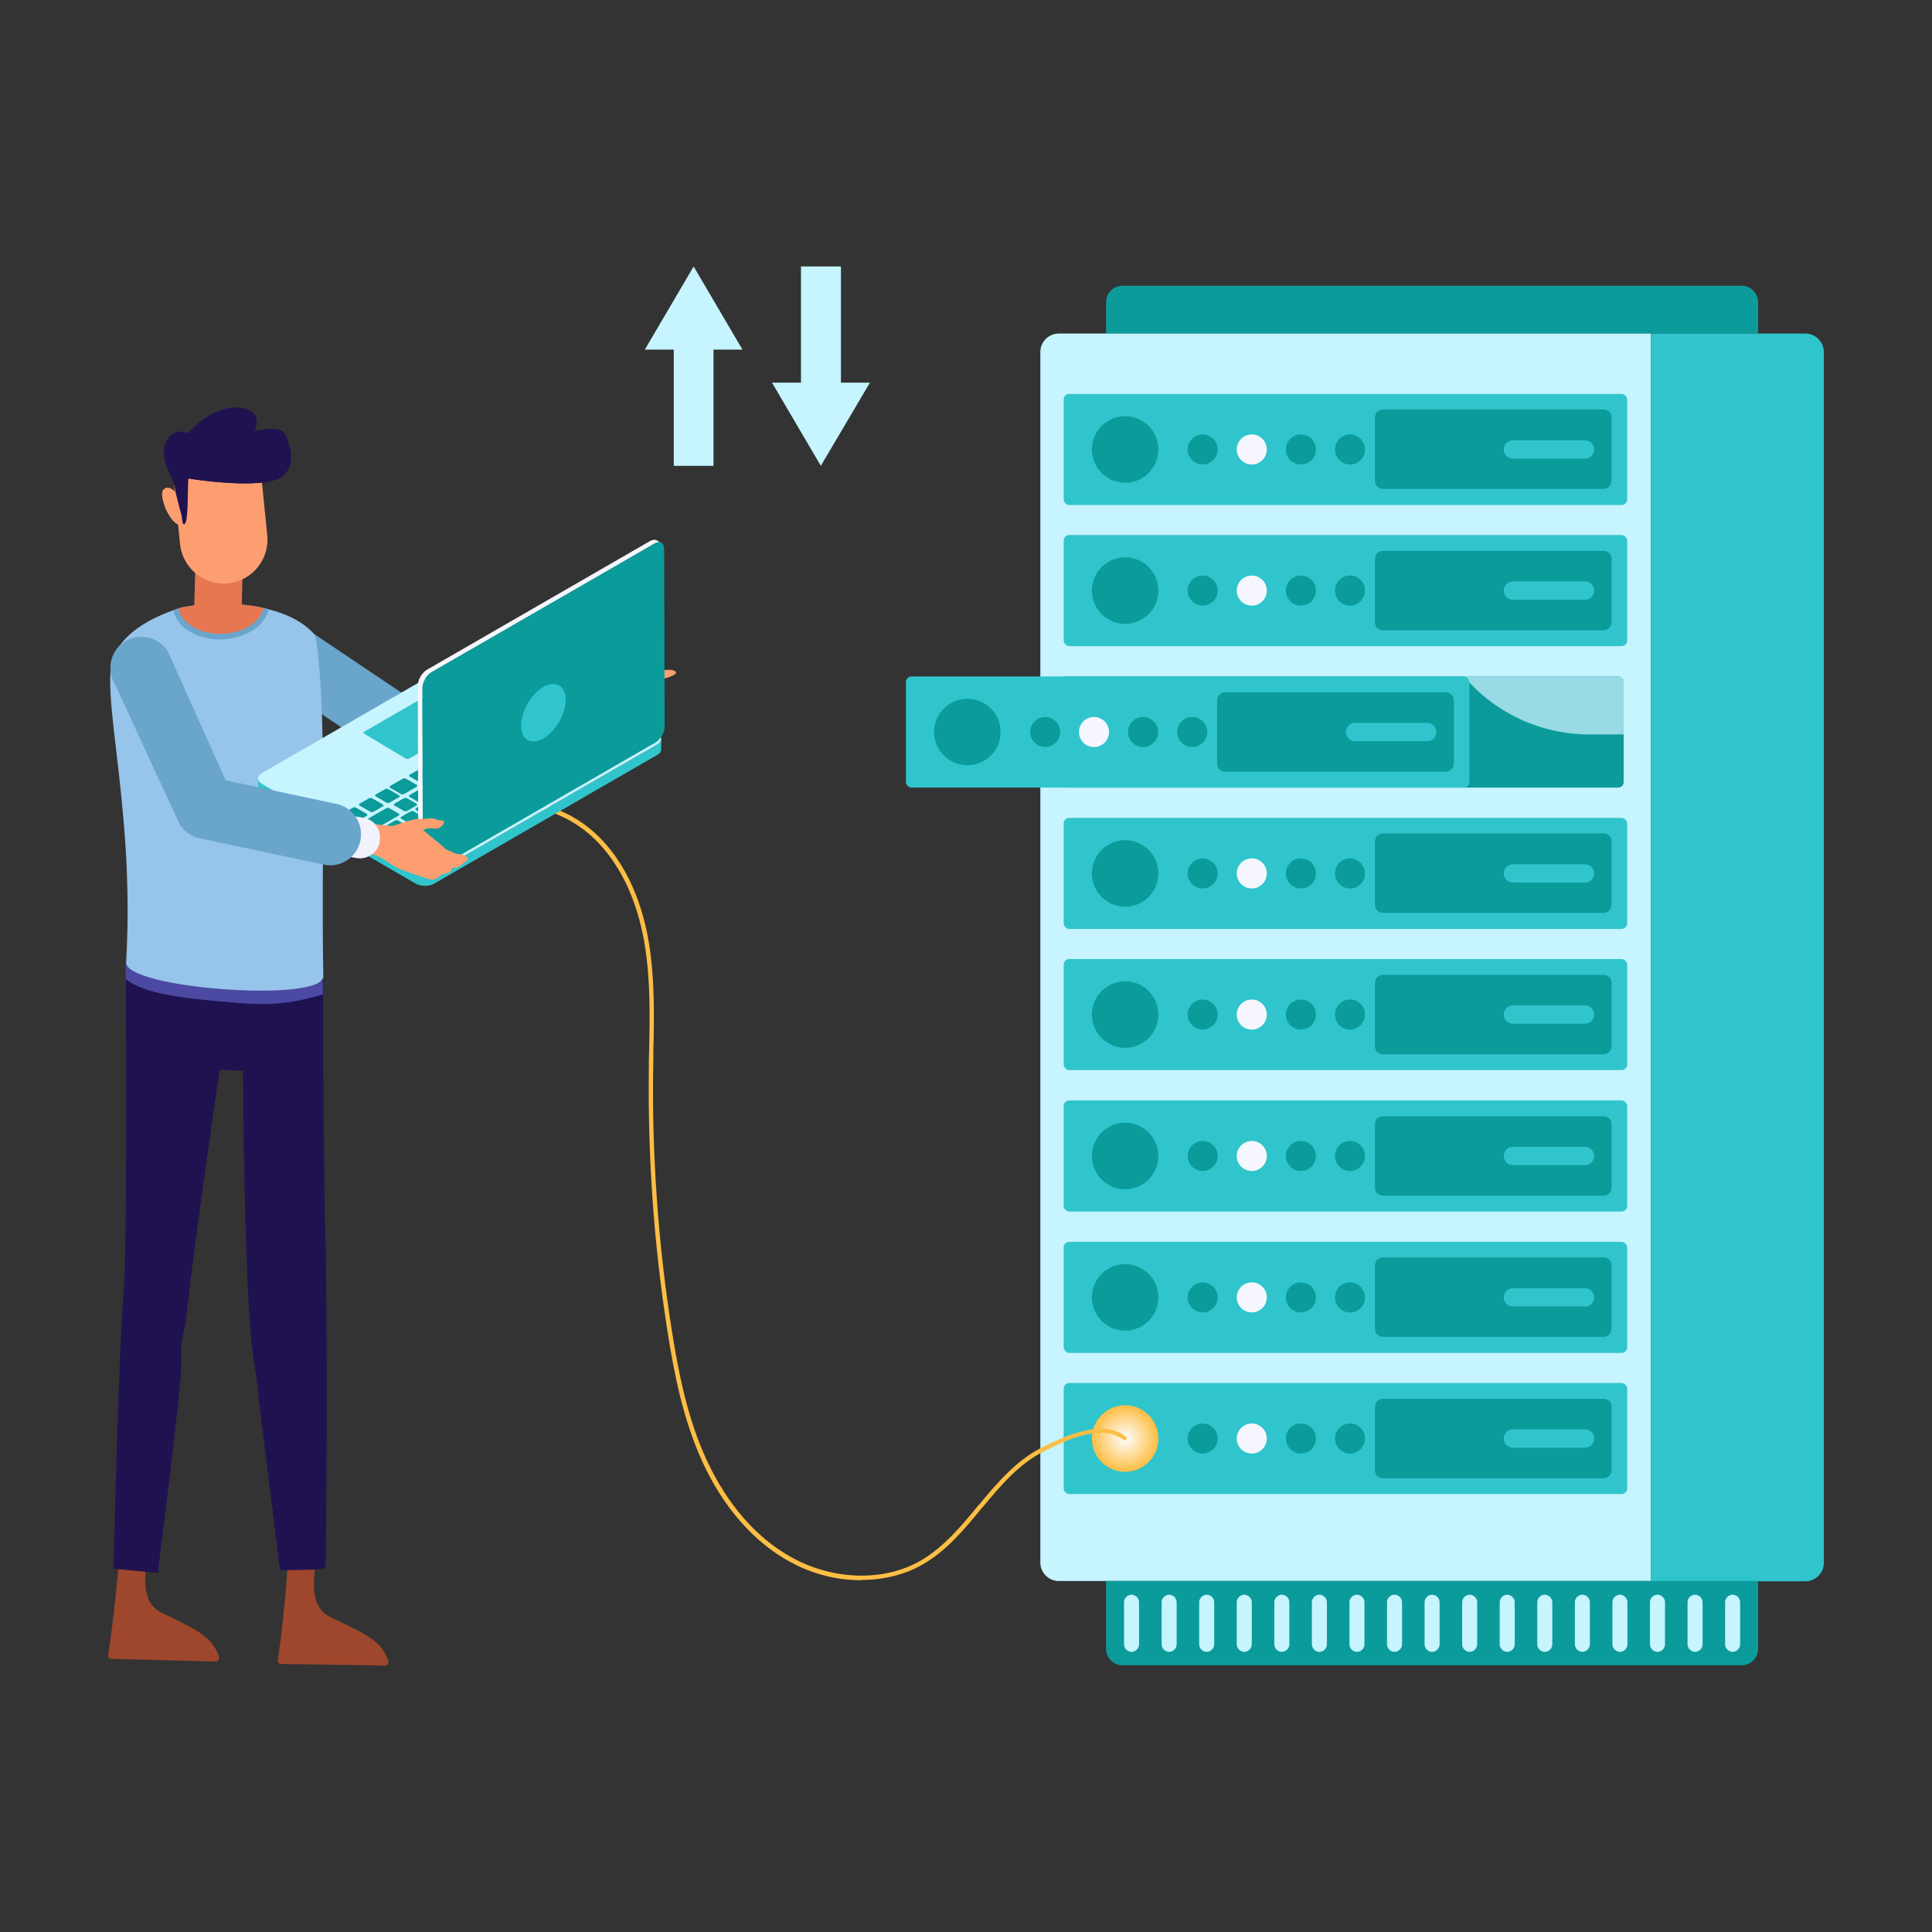 <?xml version="1.0" encoding="UTF-8"?>
<svg id="Layer_1" xmlns="http://www.w3.org/2000/svg" version="1.1" xmlns:xlink="http://www.w3.org/1999/xlink" viewBox="0 0 720 720">
  <rect x="0" y="0" width="720" height="720" fill="#333333" stroke="none"/>
  <!-- Generator: Adobe Illustrator 29.2.1, SVG Export Plug-In . SVG Version: 2.1.0 Build 116)  -->
  <defs>
    <style>
      .st0 {
        fill: #6aa5cc;
      }

      .st1 {
        fill: #fd9e71;
      }

      .st2 {
        fill: #e67750;
      }

      .st3 {
        fill: #f0f2fc;
      }

      .st4 {
        fill: #98dbe5;
      }

      .st5 {
        fill: url(#radial-gradient);
      }

      .st6 {
        fill: #f6f6fe;
      }

      .st7 {
        isolation: isolate;
      }

      .st8 {
        fill: #30c5cc;
      }

      .st9 {
        fill: #fdbe44;
      }

      .st10 {
        fill: #201251;
      }

      .st11 {
        fill: #0b9b9b;
      }

      .st12 {
        fill: #9e472d;
      }

      .st13 {
        fill: #c6f4ff;
      }

      .st14 {
        fill: #96c4ea;
      }

      .st15 {
        fill: #4c49a2;
      }
    </style>
    <radialGradient id="radial-gradient" cx="419.3" cy="185.9" fx="419.3" fy="185.9" r="12.4" gradientTransform="translate(0 722) scale(1 -1)" gradientUnits="userSpaceOnUse">
      <stop offset="0" stop-color="#fff"/>
      <stop offset="1" stop-color="#fdbe44"/>
    </radialGradient>
  </defs>
  <path class="st11" d="M655.2,112.6v11.7h-243v-11.7c0-3.3,2.7-6.1,6.1-6.1h230.8c3.4,0,6.1,2.8,6.1,6.1h0Z"/>
  <path class="st13" d="M387.7,131.2v451.1c0,3.8,3.1,6.9,6.9,6.9h220.6V124.3h-220.6c-3.8,0-6.9,3.1-6.9,6.9Z"/>
  <path class="st11" d="M605.1,254.2v37.2c0,1.2-.9,2.1-2.1,2.1h-205.8c-1.2,0-2.1-.9-2.1-2.1v-37.2c0-1.2.9-2.1,2.1-2.1h205.8c1.2,0,2.1,1,2.1,2.1Z"/>
  <path class="st4" d="M603,252.1h-57.4c11.6,13.7,28.7,21.6,46.7,21.6h12.8v-19.5c0-1.2-.9-2.1-2.1-2.1h0Z"/>
  <path class="st8" d="M672.8,124.3h-57.6v465h57.6c3.8,0,6.9-3.1,6.9-6.9V131.2c0-3.8-3.1-6.9-6.9-6.9Z"/>
  <path class="st11" d="M412.2,614.5v-25.3h243v25.3c0,3.3-2.7,6.1-6.1,6.1h-230.8c-3.4,0-6.1-2.8-6.1-6.1h0Z"/>
  <path class="st13" d="M424.5,597.1v15.7c0,1.5-1.3,2.8-2.8,2.8s-2.8-1.3-2.8-2.8v-15.7c0-1.5,1.3-2.8,2.8-2.8s2.8,1.3,2.8,2.8Z"/>
  <path class="st13" d="M438.5,597.1v15.7c0,1.5-1.3,2.8-2.8,2.8s-2.8-1.3-2.8-2.8v-15.7c0-1.5,1.3-2.8,2.8-2.8s2.8,1.3,2.8,2.8Z"/>
  <path class="st13" d="M452.5,597.1v15.7c0,1.5-1.3,2.8-2.8,2.8s-2.8-1.3-2.8-2.8v-15.7c0-1.5,1.3-2.8,2.8-2.8s2.8,1.3,2.8,2.8Z"/>
  <path class="st13" d="M466.5,597.1v15.7c0,1.5-1.3,2.8-2.8,2.8s-2.8-1.3-2.8-2.8v-15.7c0-1.5,1.3-2.8,2.8-2.8s2.8,1.3,2.8,2.8Z"/>
  <path class="st13" d="M480.5,597.1v15.7c0,1.5-1.3,2.8-2.8,2.8s-2.8-1.3-2.8-2.8v-15.7c0-1.5,1.3-2.8,2.8-2.8s2.8,1.3,2.8,2.8Z"/>
  <path class="st13" d="M494.5,597.1v15.7c0,1.5-1.3,2.8-2.8,2.8s-2.8-1.3-2.8-2.8v-15.7c0-1.5,1.3-2.8,2.8-2.8s2.8,1.3,2.8,2.8Z"/>
  <path class="st13" d="M508.5,597.1v15.7c0,1.5-1.3,2.8-2.8,2.8s-2.8-1.3-2.8-2.8v-15.7c0-1.5,1.3-2.8,2.8-2.8s2.8,1.3,2.8,2.8Z"/>
  <path class="st13" d="M522.5,597.1v15.7c0,1.5-1.3,2.8-2.8,2.8s-2.8-1.3-2.8-2.8v-15.7c0-1.5,1.3-2.8,2.8-2.8s2.8,1.3,2.8,2.8Z"/>
  <path class="st13" d="M536.5,597.1v15.7c0,1.5-1.3,2.8-2.8,2.8s-2.8-1.3-2.8-2.8v-15.7c0-1.5,1.3-2.8,2.8-2.8s2.8,1.3,2.8,2.8Z"/>
  <path class="st13" d="M550.5,597.1v15.7c0,1.5-1.3,2.8-2.8,2.8s-2.8-1.3-2.8-2.8v-15.7c0-1.5,1.3-2.8,2.8-2.8s2.8,1.3,2.8,2.8Z"/>
  <path class="st13" d="M564.5,597.1v15.7c0,1.5-1.3,2.8-2.8,2.8s-2.8-1.3-2.8-2.8v-15.7c0-1.5,1.3-2.8,2.8-2.8s2.8,1.3,2.8,2.8Z"/>
  <path class="st13" d="M578.5,597.1v15.7c0,1.5-1.3,2.8-2.8,2.8s-2.8-1.3-2.8-2.8v-15.7c0-1.5,1.3-2.8,2.8-2.8s2.8,1.3,2.8,2.8Z"/>
  <path class="st13" d="M592.5,597.1v15.7c0,1.5-1.3,2.8-2.8,2.8s-2.8-1.3-2.8-2.8v-15.7c0-1.5,1.3-2.8,2.8-2.8s2.8,1.3,2.8,2.8Z"/>
  <path class="st13" d="M606.5,597.1v15.7c0,1.5-1.3,2.8-2.8,2.8s-2.8-1.3-2.8-2.8v-15.7c0-1.5,1.3-2.8,2.8-2.8s2.8,1.3,2.8,2.8Z"/>
  <path class="st13" d="M620.5,597.1v15.7c0,1.5-1.3,2.8-2.8,2.8s-2.8-1.3-2.8-2.8v-15.7c0-1.5,1.3-2.8,2.8-2.8s2.8,1.3,2.8,2.8Z"/>
  <path class="st13" d="M634.5,597.1v15.7c0,1.5-1.3,2.8-2.8,2.8s-2.8-1.3-2.8-2.8v-15.7c0-1.5,1.3-2.8,2.8-2.8s2.8,1.3,2.8,2.8Z"/>
  <path class="st13" d="M648.5,597.1v15.7c0,1.5-1.3,2.8-2.8,2.8s-2.8-1.3-2.8-2.8v-15.7c0-1.5,1.3-2.8,2.8-2.8s2.8,1.3,2.8,2.8Z"/>
  <rect class="st8" x="396.4" y="146.8" width="210" height="41.4" rx="2.1" ry="2.1"/>
  <path class="st11" d="M600.6,155.6v23.6c0,1.7-1.4,3-3,3h-82.2c-1.7,0-3-1.3-3-3v-23.6c0-1.7,1.3-3,3-3h82.2c1.7,0,3,1.3,3,3Z"/>
  <path class="st8" d="M594.1,167.5c0,1.9-1.5,3.4-3.4,3.4h-26.9c-1.9,0-3.4-1.5-3.4-3.4s1.5-3.4,3.4-3.4h26.9c1.9,0,3.4,1.5,3.4,3.4Z"/>
  <circle class="st11" cx="503.1" cy="167.5" r="5.6"/>
  <circle class="st11" cx="484.8" cy="167.5" r="5.6"/>
  <circle class="st6" cx="466.5" cy="167.5" r="5.6"/>
  <circle class="st11" cx="448.2" cy="167.5" r="5.6"/>
  <circle class="st11" cx="419.3" cy="167.5" r="12.4"/>
  <rect class="st8" x="396.4" y="199.4" width="210" height="41.4" rx="2.1" ry="2.1"/>
  <path class="st11" d="M600.6,208.3v23.6c0,1.7-1.4,3-3,3h-82.2c-1.7,0-3-1.3-3-3v-23.6c0-1.7,1.3-3,3-3h82.2c1.7,0,3,1.3,3,3Z"/>
  <path class="st8" d="M594.1,220.1c0,1.9-1.5,3.4-3.4,3.4h-26.9c-1.9,0-3.4-1.5-3.4-3.4s1.5-3.4,3.4-3.4h26.9c1.9,0,3.4,1.5,3.4,3.4Z"/>
  <circle class="st11" cx="503.1" cy="220.1" r="5.6"/>
  <circle class="st11" cx="484.8" cy="220.1" r="5.6"/>
  <circle class="st6" cx="466.5" cy="220.1" r="5.6"/>
  <circle class="st11" cx="448.2" cy="220.1" r="5.6"/>
  <circle class="st11" cx="419.3" cy="220.1" r="12.4"/>
  <rect class="st8" x="337.6" y="252.1" width="210" height="41.4" rx="2.1" ry="2.1"/>
  <path class="st11" d="M541.8,261v23.6c0,1.7-1.4,3-3,3h-82.2c-1.7,0-3-1.3-3-3v-23.6c0-1.7,1.3-3,3-3h82.2c1.7,0,3,1.3,3,3Z"/>
  <path class="st8" d="M535.3,272.8c0,1.9-1.5,3.4-3.4,3.4h-26.9c-1.9,0-3.4-1.5-3.4-3.4s1.5-3.4,3.4-3.4h26.9c1.9,0,3.4,1.5,3.4,3.4Z"/>
  <path class="st11" d="M449.9,272.8c0,3.1-2.5,5.6-5.6,5.6s-5.6-2.5-5.6-5.6,2.5-5.6,5.6-5.6,5.6,2.5,5.6,5.6Z"/>
  <path class="st11" d="M431.6,272.8c0,3.1-2.5,5.6-5.6,5.6s-5.6-2.5-5.6-5.6,2.5-5.6,5.6-5.6,5.6,2.5,5.6,5.6Z"/>
  <path class="st6" d="M413.3,272.8c0,3.1-2.5,5.6-5.6,5.6s-5.6-2.5-5.6-5.6,2.5-5.6,5.6-5.6,5.6,2.5,5.6,5.6Z"/>
  <path class="st11" d="M395.1,272.8c0,3.1-2.5,5.6-5.6,5.6s-5.6-2.5-5.6-5.6,2.5-5.6,5.6-5.6,5.6,2.5,5.6,5.6Z"/>
  <circle class="st11" cx="360.5" cy="272.8" r="12.4"/>
  <rect class="st8" x="396.4" y="304.8" width="210" height="41.4" rx="2.1" ry="2.1"/>
  <path class="st11" d="M600.6,313.6v23.6c0,1.7-1.4,3-3,3h-82.2c-1.7,0-3-1.3-3-3v-23.6c0-1.7,1.3-3,3-3h82.2c1.7,0,3,1.3,3,3Z"/>
  <path class="st8" d="M594.1,325.5c0,1.9-1.5,3.4-3.4,3.4h-26.9c-1.9,0-3.4-1.5-3.4-3.4s1.5-3.4,3.4-3.4h26.9c1.9,0,3.4,1.5,3.4,3.4Z"/>
  <circle class="st11" cx="503.1" cy="325.5" r="5.6"/>
  <circle class="st11" cx="484.8" cy="325.5" r="5.6"/>
  <circle class="st6" cx="466.5" cy="325.5" r="5.6"/>
  <circle class="st11" cx="448.2" cy="325.5" r="5.6"/>
  <circle class="st11" cx="419.3" cy="325.5" r="12.4"/>
  <rect class="st8" x="396.4" y="357.4" width="210" height="41.4" rx="2.1" ry="2.1"/>
  <path class="st11" d="M600.6,366.3v23.6c0,1.7-1.4,3-3,3h-82.2c-1.7,0-3-1.3-3-3v-23.6c0-1.7,1.3-3,3-3h82.2c1.7,0,3,1.3,3,3Z"/>
  <path class="st8" d="M594.1,378.1c0,1.9-1.5,3.4-3.4,3.4h-26.9c-1.9,0-3.4-1.5-3.4-3.4s1.5-3.4,3.4-3.4h26.9c1.9,0,3.4,1.5,3.4,3.4Z"/>
  <circle class="st11" cx="503.1" cy="378.1" r="5.6"/>
  <circle class="st11" cx="484.8" cy="378.1" r="5.6"/>
  <circle class="st6" cx="466.5" cy="378.1" r="5.6"/>
  <circle class="st11" cx="448.2" cy="378.1" r="5.6"/>
  <circle class="st11" cx="419.3" cy="378.1" r="12.4"/>
  <rect class="st8" x="396.4" y="410.1" width="210" height="41.4" rx="2.1" ry="2.1"/>
  <path class="st11" d="M600.6,419v23.6c0,1.7-1.4,3-3,3h-82.2c-1.7,0-3-1.3-3-3v-23.6c0-1.7,1.3-3,3-3h82.2c1.7,0,3,1.3,3,3Z"/>
  <path class="st8" d="M594.1,430.8c0,1.9-1.5,3.4-3.4,3.4h-26.9c-1.9,0-3.4-1.5-3.4-3.4s1.5-3.4,3.4-3.4h26.9c1.9,0,3.4,1.5,3.4,3.4Z"/>
  <circle class="st11" cx="503.1" cy="430.8" r="5.6"/>
  <circle class="st11" cx="484.8" cy="430.8" r="5.6"/>
  <circle class="st6" cx="466.5" cy="430.8" r="5.6"/>
  <circle class="st11" cx="448.2" cy="430.8" r="5.6"/>
  <circle class="st11" cx="419.3" cy="430.8" r="12.4"/>
  <rect class="st8" x="396.4" y="462.8" width="210" height="41.4" rx="2.1" ry="2.1"/>
  <path class="st11" d="M600.6,471.6v23.6c0,1.7-1.4,3-3,3h-82.2c-1.7,0-3-1.3-3-3v-23.6c0-1.7,1.3-3,3-3h82.2c1.7,0,3,1.3,3,3Z"/>
  <path class="st8" d="M594.1,483.5c0,1.9-1.5,3.4-3.4,3.4h-26.9c-1.9,0-3.4-1.5-3.4-3.4s1.5-3.4,3.4-3.4h26.9c1.9,0,3.4,1.5,3.4,3.4Z"/>
  <circle class="st11" cx="503.1" cy="483.5" r="5.6"/>
  <circle class="st11" cx="484.8" cy="483.5" r="5.6"/>
  <circle class="st6" cx="466.5" cy="483.5" r="5.6"/>
  <circle class="st11" cx="448.2" cy="483.5" r="5.6"/>
  <circle class="st11" cx="419.3" cy="483.5" r="12.4"/>
  <rect class="st8" x="396.4" y="515.4" width="210" height="41.4" rx="2.1" ry="2.1"/>
  <path class="st11" d="M600.6,524.3v23.6c0,1.7-1.4,3-3,3h-82.2c-1.7,0-3-1.3-3-3v-23.6c0-1.7,1.3-3,3-3h82.2c1.7,0,3,1.3,3,3Z"/>
  <path class="st8" d="M594.1,536.1c0,1.9-1.5,3.4-3.4,3.4h-26.9c-1.9,0-3.4-1.5-3.4-3.4s1.5-3.4,3.4-3.4h26.9c1.9,0,3.4,1.5,3.4,3.4Z"/>
  <circle class="st11" cx="503.1" cy="536.1" r="5.6"/>
  <circle class="st11" cx="484.8" cy="536.1" r="5.6"/>
  <circle class="st6" cx="466.5" cy="536.1" r="5.6"/>
  <circle class="st11" cx="448.2" cy="536.1" r="5.6"/>
  <circle class="st5" cx="419.3" cy="536.1" r="12.4"/>
  <path class="st9" d="M320.9,588.9c-8.8,0-18-2.2-26.2-6.7-17.4-9.4-27.6-25.7-33-37.6-7.2-15.8-10.5-32.8-13-48.8-5-31.9-7.3-64.5-6.9-96.8,0-2.5,0-5,.1-7.5.3-13,.5-26.4-1.6-39.3-2-12.2-7.1-29.2-20.2-40.9-12.3-10.9-29.9-14.1-42.7-7.6-.4.2-.9,0-1.1-.4-.2-.4,0-.9.4-1.1,13.5-6.8,31.8-3.5,44.5,7.8,13.5,12,18.7,29.4,20.7,41.8,2.1,13.1,1.9,26.6,1.6,39.6,0,2.5,0,5-.1,7.5-.4,32.2,1.9,64.7,6.9,96.5,2.5,15.9,5.8,32.8,12.9,48.4,5.4,11.7,15.3,27.7,32.4,36.9,15.4,8.3,34,8.7,47.5.9,8.6-5,15.2-12.9,21.5-20.6l.4-.4c7.2-8.7,13.9-16.3,22.8-20.9,9.7-5,23.5-10.9,31.8-4.3.3.3.4.8.1,1.1-.3.3-.8.4-1.1.1-7.5-6.1-20.7-.4-30,4.5-8.7,4.5-15.2,11.9-22.3,20.5l-.4.4c-6.4,7.8-13.1,15.9-22,21-6.7,3.9-14.7,5.8-22.9,5.8h0Z"/>
  <path class="st1" d="M240.2,260c.4.5.8.8,1,1.3.3.8,0,1.4-.9,1.7-.8.3-1.7.5-2.6.8-.2,0-.4,0-.8.2.5.3.9.4,1.2.7.9.6.9,1.6,0,2.2-1,.8-2.3.9-3.5,1-.5,0-1.1,0-1.6,0-3.1.4-6.1,0-9.1-.9-2.6-.8-5-.5-7.5.2-.6.2-1.2.5-1.7.7-2.2,1-4.4,1.9-6.5,2.9,0,0-.1,0-.3,0,0-.2,0-.4-.1-.7-.5-3.6-.9-7.2-1.4-10.8,0-.5,0-.7.6-.9,2-.6,4-1.3,6-2,.5-.2.9-.4,1.4-.5,1.2-.4,2.1-1.2,2.8-2.2,1.4-1.9,3.4-3.2,5.2-4.6,2.1-1.6,4.5-2.6,7.1-3.3,1.7-.5,3.5-1.2,4.8-2.5.4-.4,1-.6,1.5-.9.5-.2,1,0,1,.6.1,1.2-.4,2.2-1.2,3.1-1.5,1.7-3.5,2.5-5.5,3.5-.3.1-.6.3-.9.4,0,.7.4,1.1,1,1.1,1.6,0,3.2.2,4.7,0,4.7-.5,9.4-1.1,14.1-1.5.8,0,1.7.1,2.4.4.7.3.7,1,0,1.4-.9.5-1.8.9-2.8,1.2-1.8.5-3.6,1-5.4,1.4-1.6.3-3.2.6-4.8.8-.9.1-1.8.2-2.9.4.2.2.2.4.4.4.5.1,1,.2,1.5.2,1.4.1,2.8.1,4.2.4,1.7.4,1.8,1.6,1.1,2.6-.4.6-1.1.8-1.8.9-.4,0-.8,0-1.1.1h0Z"/>
  <path class="st3" d="M198.7,258.3l12.4-3.3c3.9-1,7.8,1.3,8.8,5.1l.2.7c1,3.9-1.3,7.8-5.1,8.8l-12.4,3.3c-3.8,1-7.8-1.3-8.8-5.1l-.2-.7c-1-3.9,1.3-7.8,5.1-8.8h0Z"/>
  <path class="st0" d="M211,273.1c2.1-2.7,3.1-6.2,2.3-9.8-1.4-6.2-7.6-10.2-13.9-8.7l-41.2,9.3-41.7-28c-5.3-3.6-12.5-2.1-16.1,3.2-3.6,5.3-2.2,12.5,3.2,16.1l45.9,30.8c2.6,1.8,5.9,2.4,9,1.7l46-10.4c2.6-.6,4.9-2.1,6.5-4h0Z"/>
  <path class="st12" d="M106.9,571.5l11.6.2c.8,8.2-6.3,25.8,4.7,31,13.4,6.4,18.9,8.7,21.5,16.2.3.9-.3,1.8-1.2,1.8l-38.8-.6c-.8,0-1.4-.7-1.2-1.5.8-3.7,5.2-40.1,3.5-47h0Z"/>
  <path class="st12" d="M44.2,569.7l11.6.3c.7,8.2-6.5,25.7,4.4,31,13.4,6.5,18.9,8.9,21.4,16.4.3.9-.3,1.8-1.3,1.8l-38.8-1c-.8,0-1.4-.8-1.2-1.6.8-3.7,5.5-40,3.9-47Z"/>
  <path class="st10" d="M121.2,584.1c-.4,1-8.3,1-13.1,1-2.1,0-3.7,0-3.7,0l-8-64.4c-.4-4.7-1.1-9.3-1.8-14-3.6-21.5-4-107.7-4-107.7l-8.8-.3s-10.2,70.2-12.1,89.7c-.3,3.1-.8,6.2-1.5,9.3-.7,3.3-.9,5.8-.7,10.9.3,7.4-8.7,77.6-8.7,77.6l-16.5-1.6s2-84.6,3.7-102.1c1.4-15,1-95.4.9-117.7,0-.3,0-.7,0-1,0-3,0-4.8,0-4.8h1c0,0,72.5,4,72.5,4,0,0,0,.9,0,2.5,0,.6,0,1.4,0,2.2h0c0,.3,0,.5,0,.7,0,1.7,0,3.9,0,6.3,0,23,.4,73.3.9,87.9.7,19.2.5,120.1-.1,121.5h0Z"/>
  <path class="st10" d="M68.2,497.5c.7-3.1,1.2-6.1,1.5-9.3,1.7-18.6,11.2-83.9,12.1-89.7h-8.3c-2.3,4.4-4.1,9.7-4.6,14.6-1.5,13.8-2.1,27.7-2.7,41.6-2.1,50.8-7.8,79.3-9.9,130l2.5.2s9-69.2,8.7-76.6c-.2-5.1,0-7.6.7-10.9h0Z"/>
  <path class="st10" d="M98.5,490.2c-3.3-29.8-7.5-61.9-1.6-91.1l-6.3-.2c0,9.5.6,87.5,4,107.7.8,4.6,1.4,9.3,1.8,14l8,64.4s1.5,0,3.7,0c-1.7-38.9-5.3-56.2-9.6-94.9h0Z"/>
  <path class="st15" d="M120.4,370.6c-5.4,1.4-14.7,4.7-31.4,3.2-12.8-1.2-34.1-2.2-42.2-9,0-.3,0-.7,0-1,0-3,0-4.8,0-4.8h1c8,7.1,29.1,6.6,41.9,7.8,16.4,1.5,25.2.9,30.6-1.4,0,0,0,0,0,0,0,.8,0,1.5,0,2.2h0c0,.9,0,1.7,0,2.9h0Z"/>
  <path class="st14" d="M120.5,364c-.6,9.8-74.1,4.4-73.5-5.4,3.7-62.8-12.5-107.4-2.8-117.5,1.1-1.1,4.6-8,20.4-13.7.6-.2,1.3-.4,1.9-.7.2,0,.4-.1.7-.2.5-.1.9-.2,1.4-.3,0,0,.1,0,.1,0,2.8-.5,5.7-.9,8.6-1.1,2.4-.2,4.8-.2,7.2-.1.3,0,.6,0,1,0,.6,0,1.3,0,1.9.1.5,0,1,0,1.6.1,2.3.2,4.6.5,6.9.9.8.1,1.5.3,2.3.5.7.1,1.3.3,2,.5,6.7,1.7,13.1,4.7,17.3,9.7,4.6,25.9,2.1,81.5,3,127.2h0Z"/>
  <path class="st0" d="M100.1,227.1c-.6,2.7-2.3,5.2-5,7.2-3.3,2.4-7.7,3.8-12.4,4-.4,0-.9,0-1.3,0-8.7-.2-15.5-4.8-16.8-10.8.6-.2,1.3-.4,1.9-.7.2,0,.4-.1.7-.2.5-.1.9-.2,1.4-.3,0,0,.1,0,.1,0,2.8-.5,5.7-.9,8.6-1.1,2.7,0,5.5-.1,8.2,0,.6,0,1.3,0,1.9.1.5,0,1,0,1.6.1,2.3.2,4.6.5,6.9.9.8.1,1.5.3,2.3.5.7.1,1.3.3,2,.5Z"/>
  <path class="st2" d="M98.2,226.6c-1.2,5.3-7.6,9.4-15.5,9.6-8.2.2-15.1-3.9-16.2-9.5.2,0,.4-.1.7-.2.5-.1.9-.2,1.4-.3,0,0,.1,0,.1,0,1.2-.2,2.5-.4,3.7-.6l.8-30.2c.1-4.9,4.2-8.8,9.1-8.7,2.5,0,4.6,1.1,6.2,2.8,1.6,1.6,2.5,3.9,2.4,6.3l-.8,29.5c1.9.2,3.8.4,5.7.8.8.1,1.5.3,2.3.5Z"/>
  <path class="st1" d="M97.4,177.7l2.2,21.8c.9,9-5.7,17-14.6,17.9s-17-5.7-17.9-14.6l-2.2-21.8c-.9-9,5.7-17,14.6-17.9,4.5-.4,8.7,1,12,3.6,3.2,2.6,5.4,6.5,5.9,11h0Z"/>
  <path class="st1" d="M67.8,195.6c-1.6.3-3-1-4-2.4-1.7-2.3-2.8-5-3.3-7.8-.2-1.2-.2-2.6.8-3.3.5-.4,1.4-.5,2-.2.7.2,1.2.7,1.7,1.2,1.4,1.5,2.2,3.5,2.3,5.5l.4,6.9h0Z"/>
  <path class="st10" d="M104.6,177.9c-7.1,4.7-33.8.6-34.3.4,0,0,0,.1-.1.3-.3,2.2,0,14.4-1.1,16.3-1.3,2-1.2-2.4-1.6-3.5-.4-1.1-2.1-8.1-2.1-8.1,0,0-.3-3.2-1.8-6-1.5-2.8-4.3-9.4-1-13.8,3.2-4.4,7.3-2,7.3-2,0,0,9.3-10.6,19.2-9.6,9.9,1.1,5.7,8.7,5.7,8.7,0,0,5-1.3,8.5-.5,1.8.4,3.2,1.3,3.5,3.1,0,0,5,10-2.1,14.7h0Z"/>
  <path class="st10" d="M104.6,177.9c-7.1,4.7-33.8.6-34.3.4,0,0,0,.1-.1.3-.2-.1-.3-.3-.4-.5.6-.6,2.1-.3,2.9-.2,1.2,0,2.4,0,3.6,0,2.4,0,4.8-.2,7.1-.7,4.9-.9,9.7-2.9,13.2-6.4,3.1-3,5-6.8,6.6-10.8,1.8.4,3.2,1.3,3.5,3.1,0,0,5,10-2.1,14.7h0Z"/>
  <g class="st7">
    <path class="st8" d="M96.2,290.1v3.9c0,.7.5,1.4,1.4,2l57.3,33.3c1.9,1.1,5,1.1,6.9,0l83.2-48c1-.5,1.4-1.3,1.4-2v-3.9c0,.7-.5,1.5-1.4,2l-83.2,48c-1.9,1.1-5,1.1-6.9,0l-57.3-33.3c-.9-.5-1.4-1.3-1.4-2h0Z"/>
    <path class="st13" d="M97.6,288.1c-1.9,1.1-1.9,2.9,0,4l57.3,33.3c1.9,1.1,5,1.1,6.9,0l83.2-48c1.9-1.1,1.9-2.9,0-4l-57.3-33.3c-1.9-1.1-5-1.1-6.9,0l-83.2,48h0Z"/>
    <path class="st8" d="M135.7,272.7c-.4.2-.4.5,0,.7l15.5,9.3c.3.2.9.2,1.3,0l25.1-14.5c.4-.2.4-.5,0-.7l-15.5-9.3c-.3-.2-.9-.2-1.3,0l-25.1,14.5h0Z"/>
    <path class="st11" d="M163.2,319.5c.3-.2.3-.5,0-.7l-1.7-1c-.3-.2-.9-.2-1.2,0l-3.5,2c-.3.2-.3.5,0,.7l1.7,1c.3.2.9.2,1.2,0l3.5-2Z"/>
    <path class="st11" d="M159.3,317.2c.3-.2.3-.5,0-.7l-3.5-2c-.3-.2-.9-.2-1.2,0l-3.5,2c-.3.2-.3.5,0,.7l3.5,2c.3.2.9.2,1.2,0l3.5-2h0Z"/>
    <path class="st11" d="M156.3,312.5c.3-.2.3-.5,0-.7l-3.5-2c-.3-.2-.9-.2-1.2,0l-6.1,3.5c-.3.2-.3.5,0,.7l3.5,2c.3.2.9.2,1.2,0l6.1-3.5h0Z"/>
    <path class="st11" d="M148.7,297.1c.3-.2.3-.5,0-.7l-4-2.3c-.3-.2-.9-.2-1.2,0l-3.5,2c-.3.2-.3.5,0,.7l4,2.3c.3.2.9.2,1.2,0l3.5-2h0Z"/>
    <path class="st11" d="M155.2,300.2c.3-.2.3-.5,0-.7l-3.5-2c-.3-.2-.9-.2-1.2,0l-3.5,2c-.3.2-.3.5,0,.7l3.5,2c.3.2.9.2,1.2,0l3.5-2h0Z"/>
    <path class="st11" d="M157.7,305.1c.3-.2.3-.5,0-.7l-3.5-2c-.3-.2-.9-.2-1.2,0l-3.5,2c-.3.2-.3.5,0,.7l3.5,2c.3.2.9.2,1.2,0l3.5-2h0Z"/>
    <path class="st11" d="M151.9,308.5c.3-.2.3-.5,0-.7l-3.5-2c-.3-.2-.9-.2-1.2,0l-7.3,4.2c-.3.2-.3.5,0,.7l3.5,2c.3.2.9.2,1.2,0l7.3-4.2h0Z"/>
    <g class="st7">
      <path class="st11" d="M169.1,316.1c.3-.2.3-.5,0-.7l-1.7-1c-.3-.2-.9-.2-1.2,0l-3.5,2c-.3.2-.3.5,0,.7l1.7,1c.3.2.9.2,1.2,0l3.5-2Z"/>
      <path class="st11" d="M174.9,312.7c.3-.2.3-.5,0-.7l-1.7-1c-.3-.2-.9-.2-1.2,0l-3.5,2c-.3.2-.3.5,0,.7l1.7,1c.3.2.9.2,1.2,0l3.5-2Z"/>
      <path class="st11" d="M165.2,313.8c.3-.2.3-.5,0-.7l-3.5-2c-.3-.2-.9-.2-1.2,0l-3.5,2c-.3.2-.3.5,0,.7l3.5,2c.3.2.9.2,1.2,0l3.5-2h0Z"/>
      <path class="st11" d="M170.8,310.6c.3-.2.3-.5,0-.7l-3.5-2c-.3-.2-.9-.2-1.2,0l-3.5,2c-.3.2-.3.5,0,.7l3.5,2c.3.2.9.2,1.2,0l3.5-2h0Z"/>
    </g>
    <path class="st11" d="M136.7,304c.3-.2.3-.5,0-.7l-4-2.3c-.3-.2-.9-.2-1.2,0l-3.5,2c-.3.2-.3.5,0,.7l4,2.3c.3.2.9.2,1.2,0l3.5-2h0Z"/>
    <path class="st11" d="M142.7,300.5c.3-.2.3-.5,0-.7l-4-2.3c-.3-.2-.9-.2-1.2,0l-3.5,2c-.3.2-.3.5,0,.7l4,2.3c.3.2.9.2,1.2,0l3.5-2h0Z"/>
    <path class="st11" d="M148.6,303.9c.3-.2.3-.5,0-.7l-3.5-2c-.3-.2-.9-.2-1.2,0l-9.5,5.5c-.3.2-.3.5,0,.7l3.5,2c.3.2.9.2,1.2,0l9.5-5.5Z"/>
    <path class="st11" d="M163.2,301.9c.3-.2.3-.5,0-.7l-3.5-2c-.3-.2-.9-.2-1.2,0l-3.5,2c-.3.2-.3.5,0,.7l3.5,2c.3.2.9.2,1.2,0l3.5-2h0Z"/>
    <path class="st11" d="M167.6,306c.3-.2.3-.5,0-.7l-3.5-2c-.3-.2-.9-.2-1.2,0l-3.5,2c-.3.2-.3.5,0,.7l3.5,2c.3.2.9.2,1.2,0l3.5-2Z"/>
    <path class="st11" d="M162,309.1c.3-.2.3-.5,0-.7l-3.5-2c-.3-.2-.9-.2-1.2,0l-3.5,2c-.3.2-.3.5,0,.7l3.5,2c.3.2.9.2,1.2,0l3.5-2h0Z"/>
    <path class="st11" d="M180.8,309.4c.3-.2.3-.5,0-.7l-1.7-1c-.3-.2-.9-.2-1.2,0l-3.5,2c-.3.2-.3.5,0,.7l1.7,1c.3.2.9.2,1.2,0l3.5-2h0Z"/>
    <path class="st11" d="M173.2,302.7c.3-.2.3-.5,0-.7l-3.5-2c-.3-.2-.9-.2-1.2,0l-3.5,2c-.3.2-.3.5,0,.7l3.5,2c.3.2.9.2,1.2,0l3.5-2h0Z"/>
    <path class="st11" d="M168.8,298.7c.3-.2.3-.5,0-.7l-3.5-2c-.3-.2-.9-.2-1.2,0l-3.5,2c-.3.2-.3.5,0,.7l3.5,2c.3.2.9.2,1.2,0l3.5-2h0Z"/>
    <path class="st11" d="M204.2,295.9c.3-.2.3-.5,0-.7l-1.7-1c-.3-.2-.9-.2-1.2,0l-3.5,2c-.3.2-.3.5,0,.7l1.7,1c.3.2.9.2,1.2,0l3.5-2h0Z"/>
    <path class="st11" d="M155.3,293.2c.3-.2.3-.5,0-.7l-4-2.3c-.3-.2-.9-.2-1.2,0l-4.7,2.7c-.3.2-.3.5,0,.7l4,2.3c.3.2.9.2,1.2,0l4.7-2.7Z"/>
    <path class="st11" d="M195.5,270c.3-.2.3-.5,0-.7l-4-2.3c-.3-.2-.9-.2-1.2,0l-3.6,2.1c-.3.2-.3.5,0,.7l4,2.3c.3.2.9.2,1.2,0l3.6-2.1Z"/>
    <path class="st11" d="M189.7,273.4c.3-.2.3-.5,0-.7l-4-2.3c-.3-.2-.9-.2-1.2,0l-4.7,2.7c-.3.2-.3.5,0,.7l4,2.3c.3.2.9.2,1.2,0l4.7-2.7h0Z"/>
    <path class="st11" d="M194.5,277.5c.3-.2.3-.5,0-.7l-3.5-2c-.3-.2-.9-.2-1.2,0l-3.5,2c-.3.2-.3.5,0,.7l3.5,2c.3.2.9.2,1.2,0l3.5-2Z"/>
    <path class="st11" d="M215.9,289.1c.3-.2.3-.5,0-.7l-1.7-1c-.3-.2-.9-.2-1.2,0l-3.5,2c-.3.2-.3.5,0,.7l1.7,1c.3.2.9.2,1.2,0l3.5-2h0Z"/>
    <path class="st11" d="M210,292.5c.3-.2.3-.5,0-.7l-1.7-1c-.3-.2-.9-.2-1.2,0l-3.5,2c-.3.2-.3.5,0,.7l1.7,1c.3.2.9.2,1.2,0l3.5-2h0Z"/>
    <path class="st11" d="M206.9,283.3c.3-.2.3-.5,0-.7l-3.5-2c-.3-.2-.9-.2-1.2,0l-3.5,2c-.3.2-.3.5,0,.7l3.5,2c.3.2.9.2,1.2,0l3.5-2h0Z"/>
    <path class="st11" d="M202.5,279.3c.3-.2.3-.5,0-.7l-3.5-2c-.3-.2-.9-.2-1.2,0l-3.5,2c-.3.2-.3.5,0,.7l3.5,2c.3.2.9.2,1.2,0l3.5-2h0Z"/>
    <path class="st11" d="M224,266.8c.3-.2.3-.5,0-.7l-3.5-2c-.3-.2-.9-.2-1.2,0l-7.3,4.2c-.3.2-.3.5,0,.7l3.5,2c.3.2.9.2,1.2,0l7.3-4.2Z"/>
    <path class="st11" d="M227.6,282.3c.3-.2.3-.5,0-.7l-1.7-1c-.3-.2-.9-.2-1.2,0l-3.5,2c-.3.2-.3.5,0,.7l1.7,1c.3.2.9.2,1.2,0l3.5-2h0Z"/>
    <path class="st11" d="M206.6,270.5c.3-.2.3-.5,0-.7l-3.5-2c-.3-.2-.9-.2-1.2,0l-3.5,2c-.3.2-.3.5,0,.7l3.5,2c.3.2.9.2,1.2,0l3.5-2h0Z"/>
    <path class="st11" d="M208.5,275.8c.3-.2.3-.5,0-.7l-3.5-2c-.3-.2-.9-.2-1.2,0l-3.5,2c-.3.2-.3.5,0,.7l3.5,2c.3.2.9.2,1.2,0l3.5-2h0Z"/>
    <g class="st7">
      <path class="st11" d="M215.7,284.7c.3-.2.3-.5,0-.7l-3.5-2c-.3-.2-.9-.2-1.2,0l-3.5,2c-.3.2-.3.5,0,.7l3.5,2c.3.2.9.2,1.2,0l3.5-2h0Z"/>
      <path class="st11" d="M221.3,281.4c.3-.2.3-.5,0-.7l-3.5-2c-.3-.2-.9-.2-1.2,0l-3.5,2c-.3.2-.3.5,0,.7l3.5,2c.3.2.9.2,1.2,0l3.5-2h0Z"/>
      <path class="st11" d="M233.4,279c.3-.2.3-.5,0-.7l-1.7-1c-.3-.2-.9-.2-1.2,0l-3.5,2c-.3.2-.3.5,0,.7l1.7,1c.3.2.9.2,1.2,0l3.5-2Z"/>
      <path class="st11" d="M212.5,280c.3-.2.3-.5,0-.7l-3.5-2c-.3-.2-.9-.2-1.2,0l-3.5,2c-.3.2-.3.5,0,.7l3.5,2c.3.2.9.2,1.2,0l3.5-2h0Z"/>
      <path class="st11" d="M227.3,278c.3-.2.3-.5,0-.7l-3.5-2c-.3-.2-.9-.2-1.2,0l-3.5,2c-.3.2-.3.5,0,.7l3.5,2c.3.2.9.2,1.2,0l3.5-2h0Z"/>
      <path class="st11" d="M239.3,275.6c.3-.2.3-.5,0-.7l-1.7-1c-.3-.2-.9-.2-1.2,0l-3.5,2c-.3.2-.3.5,0,.7l1.7,1c.3.2.9.2,1.2,0l3.5-2h0Z"/>
      <path class="st11" d="M218.5,276.5c.3-.2.3-.5,0-.7l-3.5-2c-.3-.2-.9-.2-1.2,0l-3.5,2c-.3.2-.3.5,0,.7l3.5,2c.3.2.9.2,1.2,0l3.5-2Z"/>
      <path class="st11" d="M235.4,273.3c.3-.2.3-.5,0-.7l-3.5-2c-.3-.2-.9-.2-1.2,0l-6.1,3.5c-.3.2-.3.5,0,.7l3.5,2c.3.2.9.2,1.2,0l6.1-3.5h0Z"/>
      <path class="st11" d="M224.1,273.3c.3-.2.3-.5,0-.7l-3.5-2c-.3-.2-.9-.2-1.2,0l-3.5,2c-.3.2-.3.5,0,.7l3.5,2c.3.2.9.2,1.2,0l3.5-2h0Z"/>
      <path class="st11" d="M229.7,270c.3-.2.3-.5,0-.7l-3.5-2c-.3-.2-.9-.2-1.2,0l-3.5,2c-.3.2-.3.5,0,.7l3.5,2c.3.2.9.2,1.2,0l3.5-2Z"/>
    </g>
    <g class="st7">
      <path class="st11" d="M193.3,297.6c.3-.2.3-.5,0-.7l-3.5-2c-.3-.2-.9-.2-1.2,0l-3.5,2c-.3.2-.3.5,0,.7l3.5,2c.3.2.9.2,1.2,0l3.5-2Z"/>
      <path class="st11" d="M184.4,296.2c.3-.2.3-.5,0-.7l-3.5-2c-.3-.2-.9-.2-1.2,0l-3.5,2c-.3.2-.3.5,0,.7l3.5,2c.3.2.9.2,1.2,0l3.5-2h0Z"/>
      <path class="st11" d="M198.9,294.4c.3-.2.3-.5,0-.7l-3.5-2c-.3-.2-.9-.2-1.2,0l-3.5,2c-.3.2-.3.5,0,.7l3.5,2c.3.2.9.2,1.2,0l3.5-2Z"/>
      <path class="st11" d="M190,293c.3-.2.3-.5,0-.7l-3.5-2c-.3-.2-.9-.2-1.2,0l-3.5,2c-.3.2-.3.5,0,.7l3.5,2c.3.2.9.2,1.2,0l3.5-2h0Z"/>
      <path class="st11" d="M180,292.2c.3-.2.3-.5,0-.7l-3.5-2c-.3-.2-.9-.2-1.2,0l-3.5,2c-.3.2-.3.5,0,.7l3.5,2c.3.2.9.2,1.2,0l3.5-2h0Z"/>
      <path class="st11" d="M204.5,291.1c.3-.2.3-.5,0-.7l-3.5-2c-.3-.2-.9-.2-1.2,0l-3.5,2c-.3.2-.3.5,0,.7l3.5,2c.3.2.9.2,1.2,0l3.5-2h0Z"/>
      <path class="st11" d="M172,290.5c.3-.2.3-.5,0-.7l-3.5-2c-.3-.2-.9-.2-1.2,0l-3.5,2c-.3.2-.3.5,0,.7l3.5,2c.3.2.9.2,1.2,0l3.5-2h0Z"/>
      <path class="st11" d="M195.6,289.7c.3-.2.3-.5,0-.7l-3.5-2c-.3-.2-.9-.2-1.2,0l-3.5,2c-.3.2-.3.5,0,.7l3.5,2c.3.2.9.2,1.2,0l3.5-2h0Z"/>
      <path class="st11" d="M185.6,289c.3-.2.3-.5,0-.7l-3.5-2c-.3-.2-.9-.2-1.2,0l-3.5,2c-.3.2-.3.5,0,.7l3.5,2c.3.2.9.2,1.2,0l3.5-2h0Z"/>
      <path class="st11" d="M210.1,287.9c.3-.2.3-.5,0-.7l-3.5-2c-.3-.2-.9-.2-1.2,0l-3.5,2c-.3.2-.3.5,0,.7l3.5,2c.3.2.9.2,1.2,0l3.5-2Z"/>
      <path class="st11" d="M177.7,287.2c.3-.2.3-.5,0-.7l-3.5-2c-.3-.2-.9-.2-1.2,0l-3.5,2c-.3.2-.3.5,0,.7l3.5,2c.3.2.9.2,1.2,0l3.5-2h0Z"/>
      <path class="st11" d="M201.2,286.5c.3-.2.3-.5,0-.7l-3.5-2c-.3-.2-.9-.2-1.2,0l-3.5,2c-.3.2-.3.5,0,.7l3.5,2c.3.2.9.2,1.2,0l3.5-2h0Z"/>
      <path class="st11" d="M191.3,285.7c.3-.2.3-.5,0-.7l-3.5-2c-.3-.2-.9-.2-1.2,0l-3.5,2c-.3.2-.3.5,0,.7l3.5,2c.3.2.9.2,1.2,0l3.5-2h0Z"/>
      <path class="st11" d="M183.3,284c.3-.2.3-.5,0-.7l-3.5-2c-.3-.2-.9-.2-1.2,0l-3.5,2c-.3.2-.3.5,0,.7l3.5,2c.3.2.9.2,1.2,0l3.5-2h0Z"/>
      <path class="st11" d="M196.9,282.5c.3-.2.3-.5,0-.7l-3.5-2c-.3-.2-.9-.2-1.2,0l-3.5,2c-.3.2-.3.5,0,.7l3.5,2c.3.2.9.2,1.2,0l3.5-2h0Z"/>
      <path class="st11" d="M188.9,280.8c.3-.2.3-.5,0-.7l-3.5-2c-.3-.2-.9-.2-1.2,0l-3.5,2c-.3.2-.3.5,0,.7l3.5,2c.3.2.9.2,1.2,0l3.5-2h0Z"/>
      <path class="st11" d="M182,277.8c.3-.2.4-.5,0-.7l-4-2.3c-.3-.2-.9-.2-1.2,0l-24.1,13.9c-.3.2-.3.5,0,.7l4,2.3c.3.2.9.2,1.2,0l24.1-13.9h0Z"/>
    </g>
    <path class="st11" d="M198.3,299.2c.3-.2.3-.5,0-.7l-1.7-1c-.3-.2-.9-.2-1.2,0l-3.5,2c-.3.2-.3.5,0,.7l1.7,1c.3.2.9.2,1.2,0l3.5-2h0Z"/>
    <path class="st11" d="M192.5,302.6c.3-.2.3-.5,0-.7l-1.7-1c-.3-.2-.9-.2-1.2,0l-3.5,2c-.3.2-.3.5,0,.7l1.7,1c.3.2.9.2,1.2,0l3.5-2h0Z"/>
    <path class="st11" d="M186.6,306c.3-.2.3-.5,0-.7l-1.7-1c-.3-.2-.9-.2-1.2,0l-3.5,2c-.3.2-.3.5,0,.7l1.7,1c.3.2.9.2,1.2,0l3.5-2h0Z"/>
    <path class="st11" d="M176.4,307.4c.3-.2.3-.5,0-.7l-3.5-2c-.3-.2-.9-.2-1.2,0l-3.5,2c-.3.2-.3.5,0,.7l3.5,2c.3.2.9.2,1.2,0l3.5-2Z"/>
    <path class="st11" d="M182,304.1c.3-.2.3-.5,0-.7l-3.5-2c-.3-.2-.9-.2-1.2,0l-3.5,2c-.3.2-.3.5,0,.7l3.5,2c.3.2.9.2,1.2,0l3.5-2Z"/>
    <path class="st11" d="M166.4,293.7c.3-.2.3-.5,0-.7l-3.5-2c-.3-.2-.9-.2-1.2,0l-3.5,2c-.3.2-.3.5,0,.7l3.5,2c.3.2.9.2,1.2,0l3.5-2Z"/>
    <path class="st11" d="M187.7,300.9c.3-.2.3-.5,0-.7l-3.5-2c-.3-.2-.9-.2-1.2,0l-3.5,2c-.3.2-.3.5,0,.7l3.5,2c.3.2.9.2,1.2,0l3.5-2Z"/>
    <path class="st11" d="M178.8,299.5c.3-.2.3-.5,0-.7l-3.5-2c-.3-.2-.9-.2-1.2,0l-3.5,2c-.3.2-.3.5,0,.7l3.5,2c.3.2.9.2,1.2,0l3.5-2Z"/>
    <path class="st11" d="M174.4,295.5c.3-.2.3-.5,0-.7l-3.5-2c-.3-.2-.9-.2-1.2,0l-3.5,2c-.3.2-.3.5,0,.7l3.5,2c.3.2.9.2,1.2,0l3.5-2h0Z"/>
    <path class="st11" d="M160.8,297c.3-.2.3-.5,0-.7l-3.5-2c-.3-.2-.9-.2-1.2,0l-3.5,2c-.3.2-.3.5,0,.7l3.5,2c.3.2.9.2,1.2,0l3.5-2h0Z"/>
    <path class="st11" d="M214.6,272.3c.3-.2.3-.5,0-.7l-3.5-2c-.3-.2-.9-.2-1.2,0l-3.5,2c-.3.2-.3.5,0,.7l3.5,2c.3.2.9.2,1.2,0l3.5-2h0Z"/>
    <path class="st11" d="M218.4,263.5c.3-.2.3-.5,0-.7l-3.5-2c-.3-.2-.9-.2-1.2,0l-9.9,5.7c-.3.2-.3.5,0,.7l3.5,2c.3.2.9.2,1.2,0l9.9-5.7h0Z"/>
    <path class="st11" d="M207.2,263.3c.3-.2.3-.5,0-.7l-4-2.3c-.3-.2-.9-.2-1.2,0l-3.6,2.1c-.3.2-.3.5,0,.7l4,2.3c.3.2.9.2,1.2,0l3.6-2.1h0Z"/>
    <path class="st11" d="M199.3,265.2c.3-.2.3-.5,0-.7l-1.7-1c-.3-.2-.9-.2-1.2,0l-3.6,2.1c-.3.2-.3.5,0,.7l1.7,1c.3.2.9.2,1.2,0l3.6-2.1h0Z"/>
    <path class="st11" d="M210.6,258.7c.3-.2.3-.5,0-.7l-1.7-1c-.3-.2-.9-.2-1.2,0l-3.6,2.1c-.3.2-.3.5,0,.7l1.7,1c.3.2.9.2,1.2,0l3.6-2.1h0Z"/>
    <path class="st11" d="M221.7,285.7c.3-.2.3-.5,0-.7l-1.7-1c-.3-.2-.9-.2-1.2,0l-3.5,2c-.3.2-.3.5,0,.7l1.7,1c.3.2.9.2,1.2,0l3.5-2h0Z"/>
    <path class="st11" d="M200.6,274c.3-.2.3-.5,0-.7l-3.5-2c-.3-.2-.9-.2-1.2,0l-3.5,2c-.3.2-.3.5,0,.7l3.5,2c.3.2.9.2,1.2,0l3.5-2Z"/>
  </g>
  <g class="st7">
    <path class="st6" d="M155.7,255.5l.2,66.3c0,1.1.4,1.8,1,2.2l1.7,1c-.6-.4-1-1.1-1-2.2l-.2-66.3c0-2.2,1.5-4.8,3.4-5.9l83.2-48c1-.6,1.8-.6,2.5-.2l-1.7-1c-.6-.4-1.5-.3-2.5.2l-83.2,48c-1.9,1.1-3.4,3.8-3.4,5.9h0Z"/>
    <path class="st11" d="M160.8,250.5c-1.9,1.1-3.4,3.8-3.4,5.9l.2,66.3c0,2.2,1.6,3.1,3.5,2l83.2-48c1.9-1.1,3.4-3.8,3.4-5.9l-.2-66.3c0-2.2-1.6-3.1-3.5-2l-83.2,48Z"/>
  </g>
  <path class="st8" d="M202.5,256c-4.6,2.7-8.3,9.1-8.3,14.4,0,5.3,3.7,7.4,8.3,4.8,4.6-2.7,8.3-9.1,8.3-14.4,0-5.3-3.7-7.4-8.4-4.8Z"/>
  <path class="st1" d="M157.6,309.3c.4-.1.7-.3,1.1-.4,1.1-.3,2.2-.3,3.3-.1,1.4.2,2.4-.6,3.2-1.6.2-.3.4-.8.2-1.1,0-.2-.6-.3-.9-.4-.6-.1-1.4,0-1.9-.3-1.9-1-3.9,0-5.8-.2-2-.2-3.9.6-5.8,1.1-1.1.3-2.2.7-3.3,1.1-1,.4-2,.5-3.1.3-2.2-.3-4.4-.4-6.6-.9-2.5-.5-4.9-1.2-7.5-1.8-2.3,3.9-4.7,8.1-7.2,12.2.8,0,1.6.1,2.3.2,3.7.2,7.5.4,11.2.7,2.4.2,4.6,1.1,6.7,2.4,1.4.9,2.7,2,4.2,2.7,1.3.7,2.8,1.2,4.2,1.7,1.4.5,2.8,1,4.2,1.5,1.4.5,2.8,1,4.2,1.3,1.2.3,2.7,0,3.6-1.3.3-.5,1.1-.6,1.7-.8.5-.2.9-.2,1.4-.3.6-.1.9-.4,1.1-1,.1-.6.4-.9,1.1-.9,1.5,0,2.6-.8,3.6-1.9.2-.2.5-.2.7-.3.9-.3,1.1-1,.5-1.7-.8-.9-1.9-1.2-3-1.2-.2,0-.4,0-.6,0-1.4-.6-2.7-1.1-4-1.7-.6-.3-1-.9-1.5-1.3-1.1-.9-2.3-1.9-3.4-2.8-1.3-1-2.6-2.1-3.9-3.2h0Z"/>
  <path class="st3" d="M123,302.6l12.6,2.2c3.9.7,6.6,4.4,5.9,8.4v.7c-.8,3.9-4.6,6.5-8.5,5.9l-12.6-2.2c-3.9-.7-6.6-4.4-5.9-8.3v-.7c.8-3.9,4.6-6.6,8.5-5.9Z"/>
  <path class="st0" d="M128.1,321.3c3.1-1.5,5.4-4.4,6.2-8,1.3-6.3-2.7-12.4-8.9-13.7l-41.3-8.8-21.5-47.9c-3.3-5.5-10.5-7.2-15.9-3.9-5.5,3.3-7.2,10.5-3.9,15.9l24.1,52.2c1.7,2.7,4.4,4.6,7.5,5.3l46.2,9.8c2.7.6,5.3.2,7.5-.9Z"/>
  <polygon class="st13" points="276.7 130.3 265.9 130.3 265.9 173.6 251.1 173.6 251.1 130.3 240.3 130.3 258.5 99.3 276.7 130.3"/>
  <polygon class="st13" points="287.7 142.6 298.5 142.6 298.5 99.3 313.4 99.3 313.4 142.6 324.2 142.6 305.9 173.6 287.7 142.6"/>
</svg>
